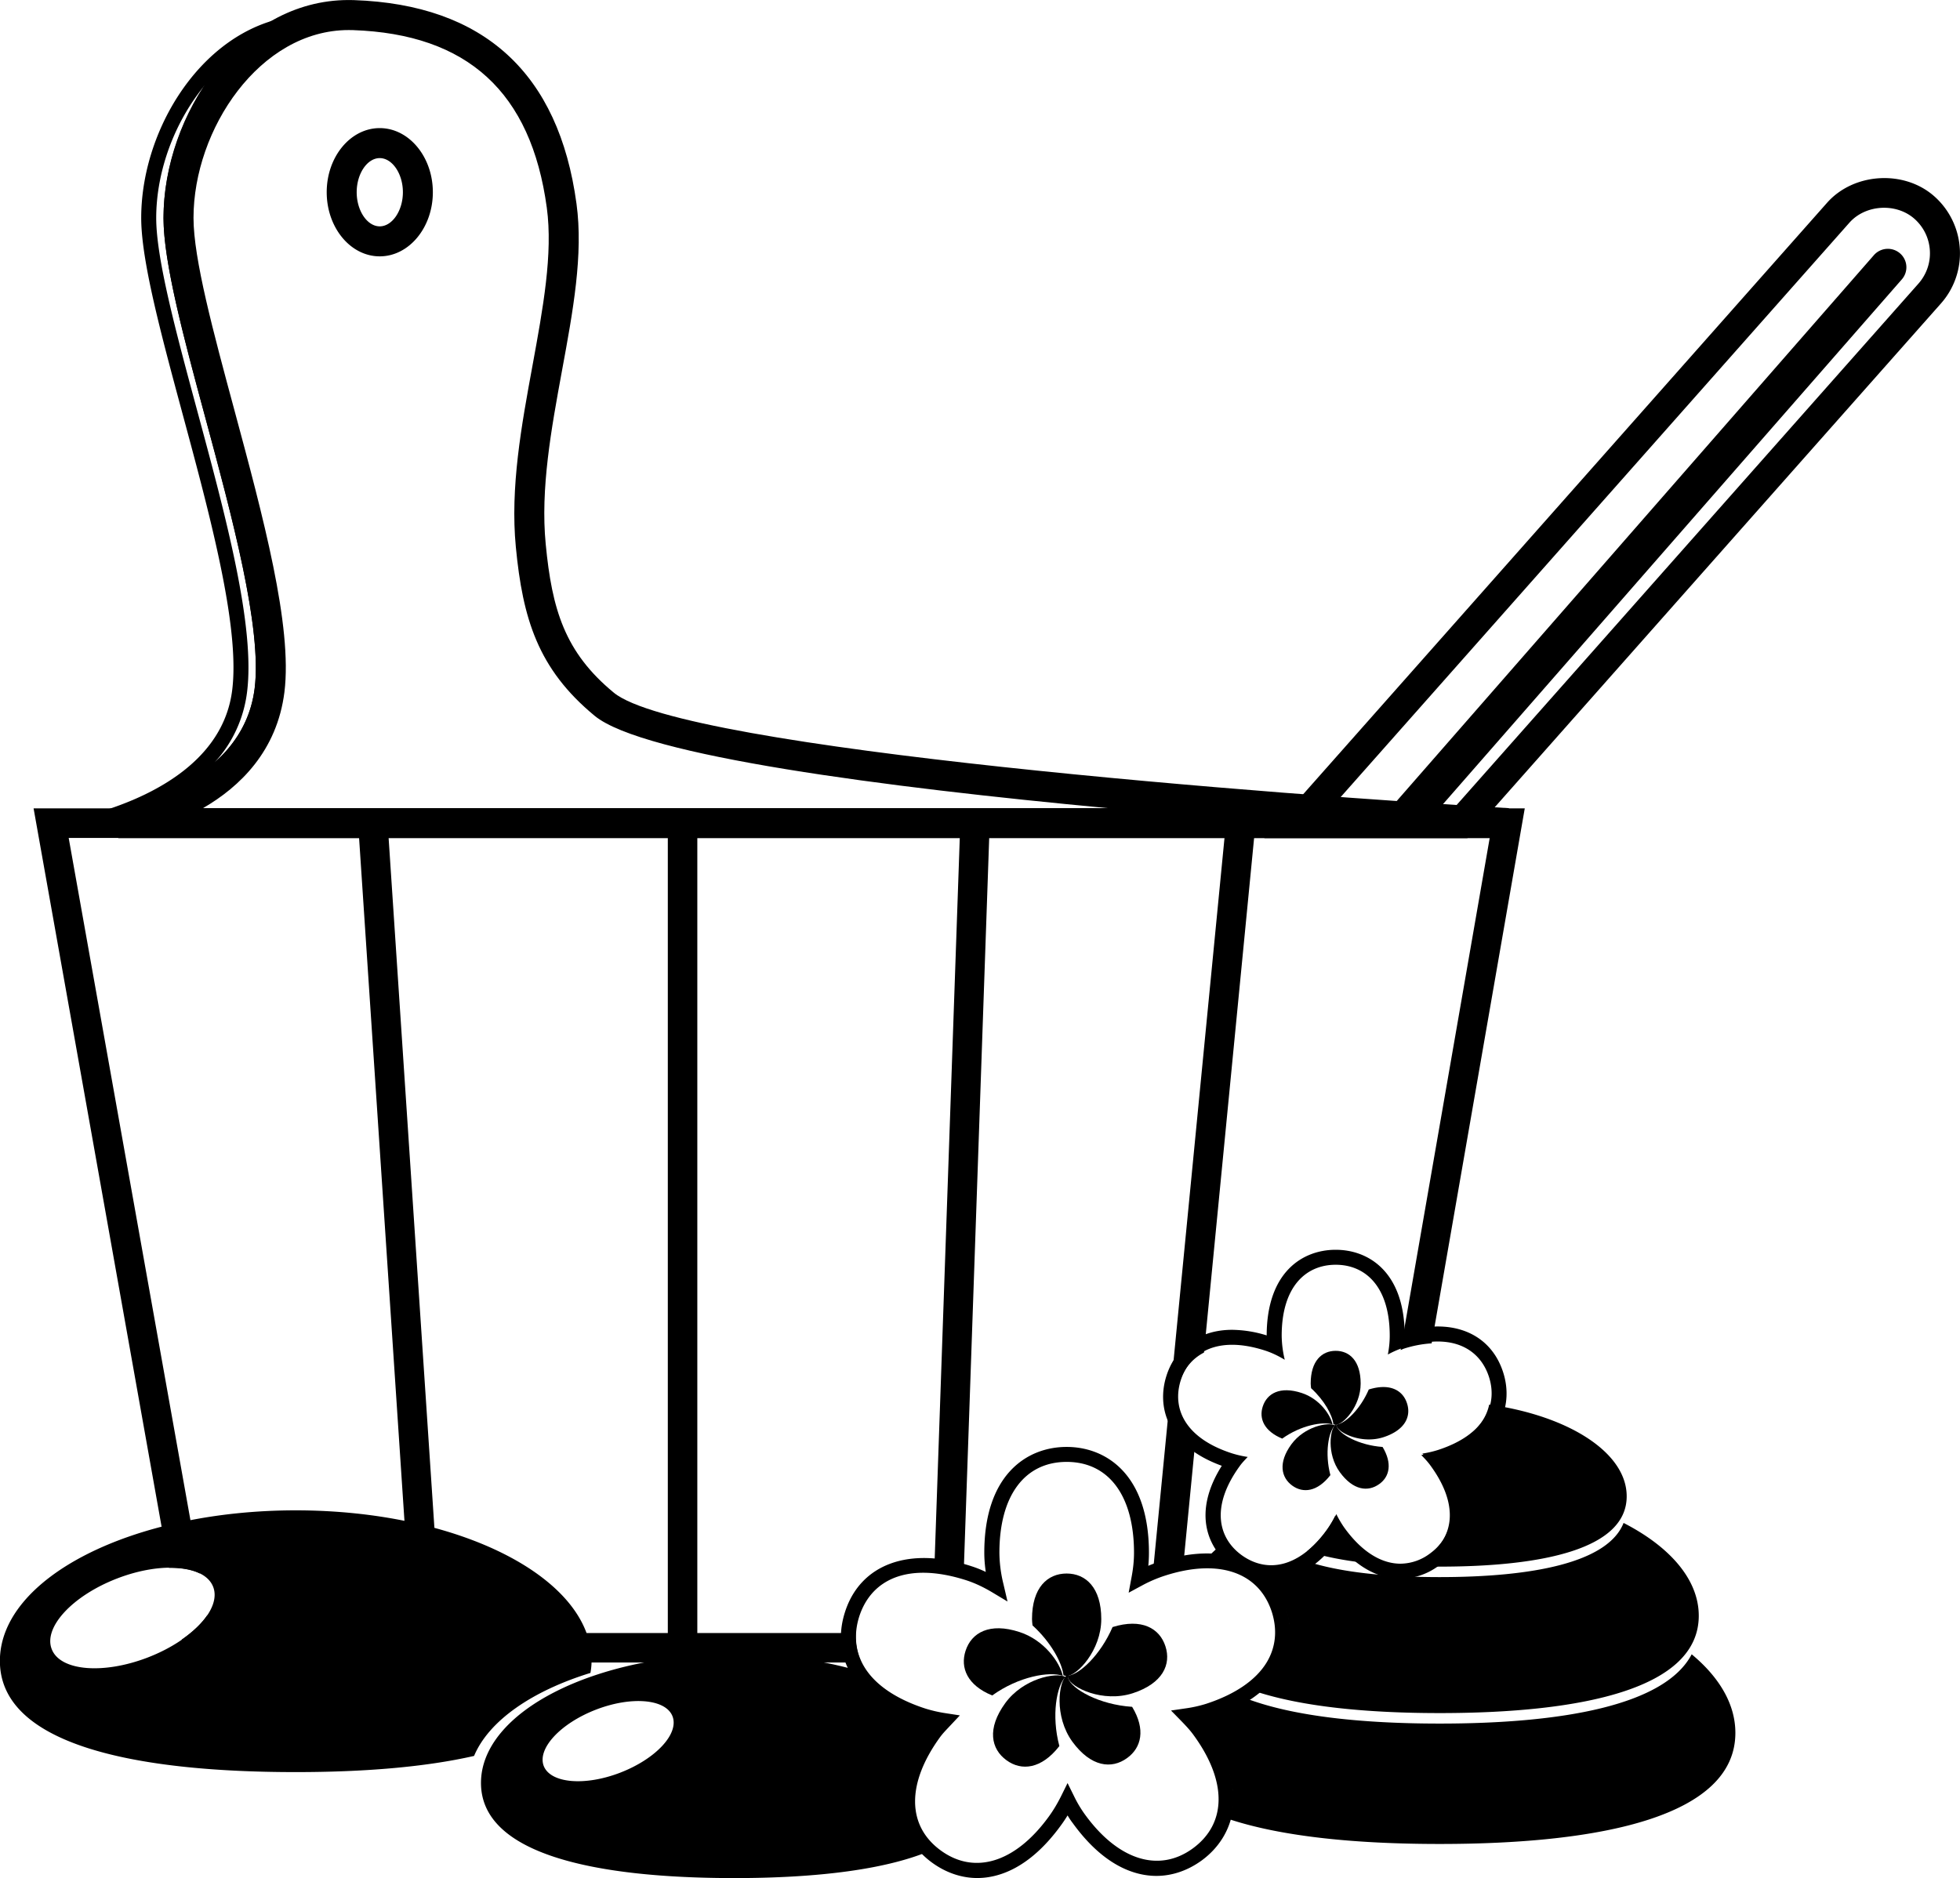 <?xml version="1.0" encoding="UTF-8"?>
<svg xmlns="http://www.w3.org/2000/svg" xml:space="preserve" viewBox="13.39 11.05 73.94 70.87">
  <path d="M84.085 20.674 65.982 41.388a.693.693 0 0 0 .069.979.693.693 0 0 0 .979-.063L85.137 21.59a.693.693 0 0 0-.069-.979.7.7 0 0 0-.983.063zM27.715 15.884c-1.105 0-2 1.084-2 2.419 0 1.334.895 2.42 2 2.42 1.104 0 2.004-1.086 2.004-2.42 0-1.334-.9-2.419-2.004-2.419zm0 3.707c-.472 0-.869-.591-.869-1.288 0-.698.397-1.287.869-1.287s.874.588.874 1.287c0 .697-.402 1.288-.874 1.288z"></path>
  <path d="M33.977 31.583c-.204-2.09.211-4.35.612-6.536.417-2.258.811-4.393.549-6.311-.668-4.928-3.494-7.512-8.396-7.682l-.2-.003c-4.114 0-6.984 4.333-6.984 8.223 0 1.687.767 4.53 1.578 7.539 1.005 3.723 2.143 7.941 1.86 10.211-.467 3.741-5.18 4.519-5.228 4.527l.085 1.125H70.28l.033-1.131c-8.51-.484-31.162-2.207-33.769-4.359-1.853-1.527-2.331-3.145-2.567-5.603zm-12.93 9.962c1.396-.807 2.794-2.159 3.073-4.381.309-2.491-.809-6.636-1.889-10.644-.792-2.935-1.541-5.707-1.541-7.245 0-3.348 2.502-7.091 5.853-7.091l.162.002c4.328.15 6.721 2.342 7.313 6.702.235 1.74-.143 3.788-.54 5.957-.416 2.262-.845 4.6-.628 6.848.259 2.691.828 4.597 2.973 6.367 1.833 1.513 10.947 2.695 19.374 3.485h-34.15zM53.628 70.425c-.721 0-1.306.529-1.306 1.718 0 .08.011.159.019.239.694.632 1.113 1.403 1.168 1.883.043.012.081.027.119.027.386 0 1.307-.964 1.307-2.15 0-1.188-.588-1.717-1.307-1.717z"></path>
  <path d="M51.851 72.633c-1.132-.371-1.814.024-2.036.709-.207.637.063 1.3 1.006 1.684.994-.716 2.159-.918 2.661-.741-.104-.494-.694-1.35-1.631-1.652z"></path>
  <path d="M51.312 75.316c-.699.962-.537 1.731.049 2.156.563.41 1.312.338 1.993-.536-.309-1.16-.101-2.276.23-2.611-.365-.185-1.597.063-2.272.991z"></path>
  <path d="M53.679 74.363c-.011-.033-.002-.077-.009-.115-.011.007-.024.007-.034.015-.313.225-.488 1.546.208 2.507.702.959 1.483 1.044 2.067.617.537-.389.707-1.075.188-1.932-1.246-.081-2.282-.667-2.42-1.092z"></path>
  <path d="M57.141 69.974c-.147.047-.29.1-.432.159a4.85 4.85 0 0 0 .024-.492c0-2.944-1.605-3.993-3.105-3.993-1.501 0-3.106 1.049-3.106 3.993 0 .233.019.471.056.724a4.19 4.19 0 0 0-.548-.218c-2.348-.762-4.179-.072-4.759 1.719-.278.855-.19 1.689.259 2.41.488.783 1.356 1.378 2.58 1.777a4.9 4.9 0 0 0 .371.104c-.032.039-.063.081-.094.121-1.729 2.387-1.049 4.176.167 5.058.523.38 1.112.579 1.704.579.78 0 1.962-.344 3.154-1.986.089-.12.172-.246.252-.376.062.105.127.202.198.294 1.19 1.644 2.373 1.988 3.154 1.988.592 0 1.182-.201 1.705-.581 1.213-.885 1.893-2.678.161-5.056a4.43 4.43 0 0 0-.173-.222c.122-.029.24-.063.353-.099 1.227-.396 2.095-.996 2.579-1.775.45-.721.539-1.554.259-2.41-.584-1.788-2.41-2.479-4.759-1.718zm4.018 3.83c-.407.654-1.191 1.187-2.271 1.538a4.77 4.77 0 0 1-.774.172l-.548.08.388.397c.184.19.337.353.471.541 1.262 1.735 1.246 3.33-.039 4.267-1.267.922-2.808.457-4.071-1.287a4.568 4.568 0 0 1-.4-.67l-.252-.51-.252.51c-.14.277-.287.523-.457.757-1.262 1.737-2.798 2.204-4.07 1.279-1.282-.931-1.298-2.527-.041-4.265.099-.137.209-.252.32-.37l.437-.465-.528-.081a5.11 5.11 0 0 1-.787-.181c-1.078-.352-1.865-.882-2.272-1.54-.358-.573-.427-1.244-.206-1.937.347-1.06 1.201-1.643 2.408-1.643.496 0 1.047.096 1.641.288.31.102.629.25.97.454l.572.343-.152-.652a5.084 5.084 0 0 1-.154-1.188c0-2.147.949-3.428 2.538-3.428 1.591 0 2.54 1.281 2.54 3.428 0 .294-.031.596-.093.923l-.109.585.524-.283c.26-.14.538-.26.825-.354 2.037-.664 3.558-.142 4.049 1.356.222.693.151 1.362-.207 1.936z"></path>
  <path d="M55.361 72.445c-.459 1.061-1.247 1.792-1.688 1.836.003.03-.002.061.005.082.122.37 1.316.945 2.448.578 1.13-.37 1.453-1.087 1.229-1.772-.219-.676-.891-1.066-1.994-.724zM63.778 62.022c-.521 0-.943.378-.943 1.236 0 .059.01.116.015.174.502.459.803 1.012.841 1.36.03.008.063.022.088.022.277 0 .941-.697.941-1.557 0-.857-.42-1.235-.942-1.235z"></path>
  <path d="M62.494 63.612c-.816-.267-1.308.018-1.468.512-.149.46.058.931.735 1.21.708-.507 1.529-.652 1.898-.535-.075-.356-.482-.966-1.165-1.187z"></path>
  <path d="M62.104 65.552c-.502.691-.385 1.25.035 1.555.407.297.95.237 1.439-.395-.219-.833-.071-1.636.172-1.878-.267-.134-1.156.046-1.646.718z"></path>
  <path d="M63.815 64.864c-.008-.021-.003-.055-.008-.08-.003.002-.018 0-.022.005-.227.165-.354 1.118.148 1.81.506.696 1.07.755 1.493.447.387-.278.493-.778.121-1.397-.892-.062-1.635-.482-1.732-.785z"></path>
  <path d="M67.624 61.103c-.386 0-.804.065-1.244.193-.057-2.271-1.371-3.087-2.602-3.087-1.257 0-2.598.849-2.603 3.231a4.528 4.528 0 0 0-1.306-.211c-1.198 0-2.121.643-2.471 1.721-.376 1.161-.015 2.646 2.083 3.41-1.118 1.775-.544 3.132.417 3.831.439.32.94.489 1.445.489.623 0 1.548-.256 2.461-1.438.902 1.133 1.802 1.379 2.415 1.379a2.44 2.44 0 0 0 1.446-.49c.549-.398.892-.943.994-1.576.112-.722-.105-1.522-.626-2.33 2.079-.763 2.436-2.243 2.06-3.401-.355-1.095-1.259-1.721-2.469-1.721zm.014 4.66a3.832 3.832 0 0 1-.59.136c.124.127.248.26.357.409 1.092 1.502.839 2.703-.073 3.364a1.871 1.871 0 0 1-1.111.382c-.681 0-1.425-.403-2.112-1.351a3.873 3.873 0 0 1-.307-.52c-.095.2-.21.394-.345.581-.689.948-1.43 1.348-2.112 1.348-.398 0-.775-.137-1.112-.379-.909-.66-1.164-1.864-.071-3.367.089-.125.194-.229.297-.34a3.924 3.924 0 0 1-.6-.138c-1.765-.573-2.267-1.694-1.922-2.766.258-.788.905-1.328 1.934-1.328.368 0 .783.069 1.247.219.269.088.511.209.739.347a4.049 4.049 0 0 1-.116-.906c0-1.855.912-2.68 2.038-2.68 1.122 0 2.038.825 2.038 2.68 0 .243-.026.476-.071.707.198-.108.406-.199.631-.271.463-.15.882-.22 1.248-.22 1.028 0 1.677.541 1.934 1.33.345 1.067-.157 2.19-1.921 2.763z"></path>
  <path d="M65.026 63.481c-.323.756-.887 1.279-1.204 1.321.002.018-.012.046-.007.062.086.265.951.682 1.768.416.814-.266 1.048-.783.885-1.279-.156-.487-.64-.77-1.442-.52zM82.312 18.705 61.084 42.677h7.661l17.86-20.169a2.852 2.852 0 0 0 .718-2.076 2.872 2.872 0 0 0-.961-1.973c-1.138-1.011-3.044-.894-4.05.246zm3.445 3.053L68.235 41.545h-4.64l19.562-22.091c.61-.689 1.764-.757 2.454-.148.347.309.554.731.582 1.196.028.461-.126.907-.436 1.256zM69.569 64.051c-.15.717-.757 1.375-1.971 1.77a3.754 3.754 0 0 1-.592.133c.127.128.251.26.359.412 1.09 1.501.838 2.703-.073 3.364-.91.663-2.133.533-3.221-.968a3.348 3.348 0 0 1-.309-.519 4.133 4.133 0 0 1-1.059 1.339c1.28.417 3.045.583 4.991.583 3.9 0 7.062-.669 7.062-2.652.003-1.655-2.197-3.043-5.187-3.462z"></path>
  <path d="M74.639 68.516c-.596 1.511-3.474 2.044-6.942 2.044-2.142 0-4.056-.208-5.348-.717-.772.464-1.534.396-2.154-.056a1.987 1.987 0 0 1-.547-.589 5.497 5.497 0 0 0-.822.748c1.647-.14 2.68.622 3.068 1.81.361 1.115.058 2.272-1.156 3.112 1.775.586 4.234.823 6.962.823 5.397 0 9.775-.924 9.775-3.673 0-1.365-1.087-2.604-2.836-3.502z"></path>
  <path d="M77.208 73.473c-1.009 1.928-4.876 2.614-9.509 2.614-2.951 0-5.586-.278-7.374-.977a6.528 6.528 0 0 1-1.09.478 5.44 5.44 0 0 1-.815.183c.172.179.343.36.494.569.954 1.315 1.163 2.461.87 3.363 2.022.662 4.819.927 7.915.927 6.16 0 11.157-1.057 11.157-4.193 0-1.085-.608-2.101-1.648-2.964zM24.55 68.041c-6.165 0-11.164 2.543-11.164 5.682 0 3.137 4.999 4.195 11.164 4.195 2.528 0 4.852-.183 6.724-.61.558-1.328 2.181-2.45 4.39-3.132a2.76 2.76 0 0 0 .044-.453c0-3.139-4.995-5.682-11.158-5.682zm-5.59 5.554c-1.683.646-3.304.505-3.619-.318-.321-.824.788-2.018 2.47-2.666 1.683-.648 3.305-.506 3.621.318.319.824-.786 2.017-2.472 2.666z"></path>
  <path d="M50.745 41.553H14.657l5.106 28.659c.464-.006.87.064 1.17.213l-4.952-27.757h10.955l1.993 30.002h-7.597l-.119-.677c-.215.315-.55.633-.965.922l.152.867h25.481a2.453 2.453 0 0 1-.208-1.112h-5.977V42.667h9.901l-.954 27.43c.338.013.709.08 1.106.179l.958-27.609h8.877l-2.71 27.814c.202-.095.397-.193.616-.264.188-.06.363-.094.542-.137l.471-4.847c-.673-.585-.84-1.329-.605-2.055.157-.481.467-.861.912-1.091l1.891-19.42h8.888l-3.362 19.324c.04-.012.07-.031.109-.046a4.246 4.246 0 0 1 1.062-.205l3.513-20.187H50.745zM38.583 72.67h-8.542L28.05 42.667h10.533V72.67z"></path>
  <path d="M46.104 74.193c-1.459-.46-3.174-.728-5.013-.728-5.278 0-9.556 2.176-9.556 4.862s4.277 3.59 9.556 3.59c3.09 0 5.828-.314 7.575-1.111-.987-.954-1.162-2.495.209-4.385.126-.173.274-.319.415-.468a5.68 5.68 0 0 1-.832-.193c-1.165-.379-1.922-.932-2.354-1.567zm-9.315 3.746c-1.339.516-2.63.402-2.887-.253-.25-.656.631-1.606 1.969-2.124 1.341-.518 2.638-.404 2.89.252.251.658-.628 1.605-1.972 2.125zM25.935 11.659c-.202-.015-.411-.032-.617-.038a5.654 5.654 0 0 0-.18-.004c-3.734 0-6.421 4.022-6.421 7.657 0 3.696 3.962 13.598 3.432 17.819-.528 4.223-6.864 5.016-6.864 5.016h2.571s5.175-.793 5.703-5.016c.526-4.222-3.434-14.124-3.434-17.819 0-3.432 2.398-7.208 5.81-7.615zm-6.375 7.616c0 1.687.767 4.53 1.578 7.539 1.005 3.723 2.143 7.941 1.86 10.211-.152 1.221-.759 2.127-1.51 2.795a4.8 4.8 0 0 0 1.222-2.655c.312-2.493-.806-6.638-1.888-10.646-.792-2.935-1.539-5.707-1.539-7.244 0-1.767.697-3.648 1.85-5.027-1.001 1.499-1.573 3.324-1.573 5.027z"></path>
</svg>
